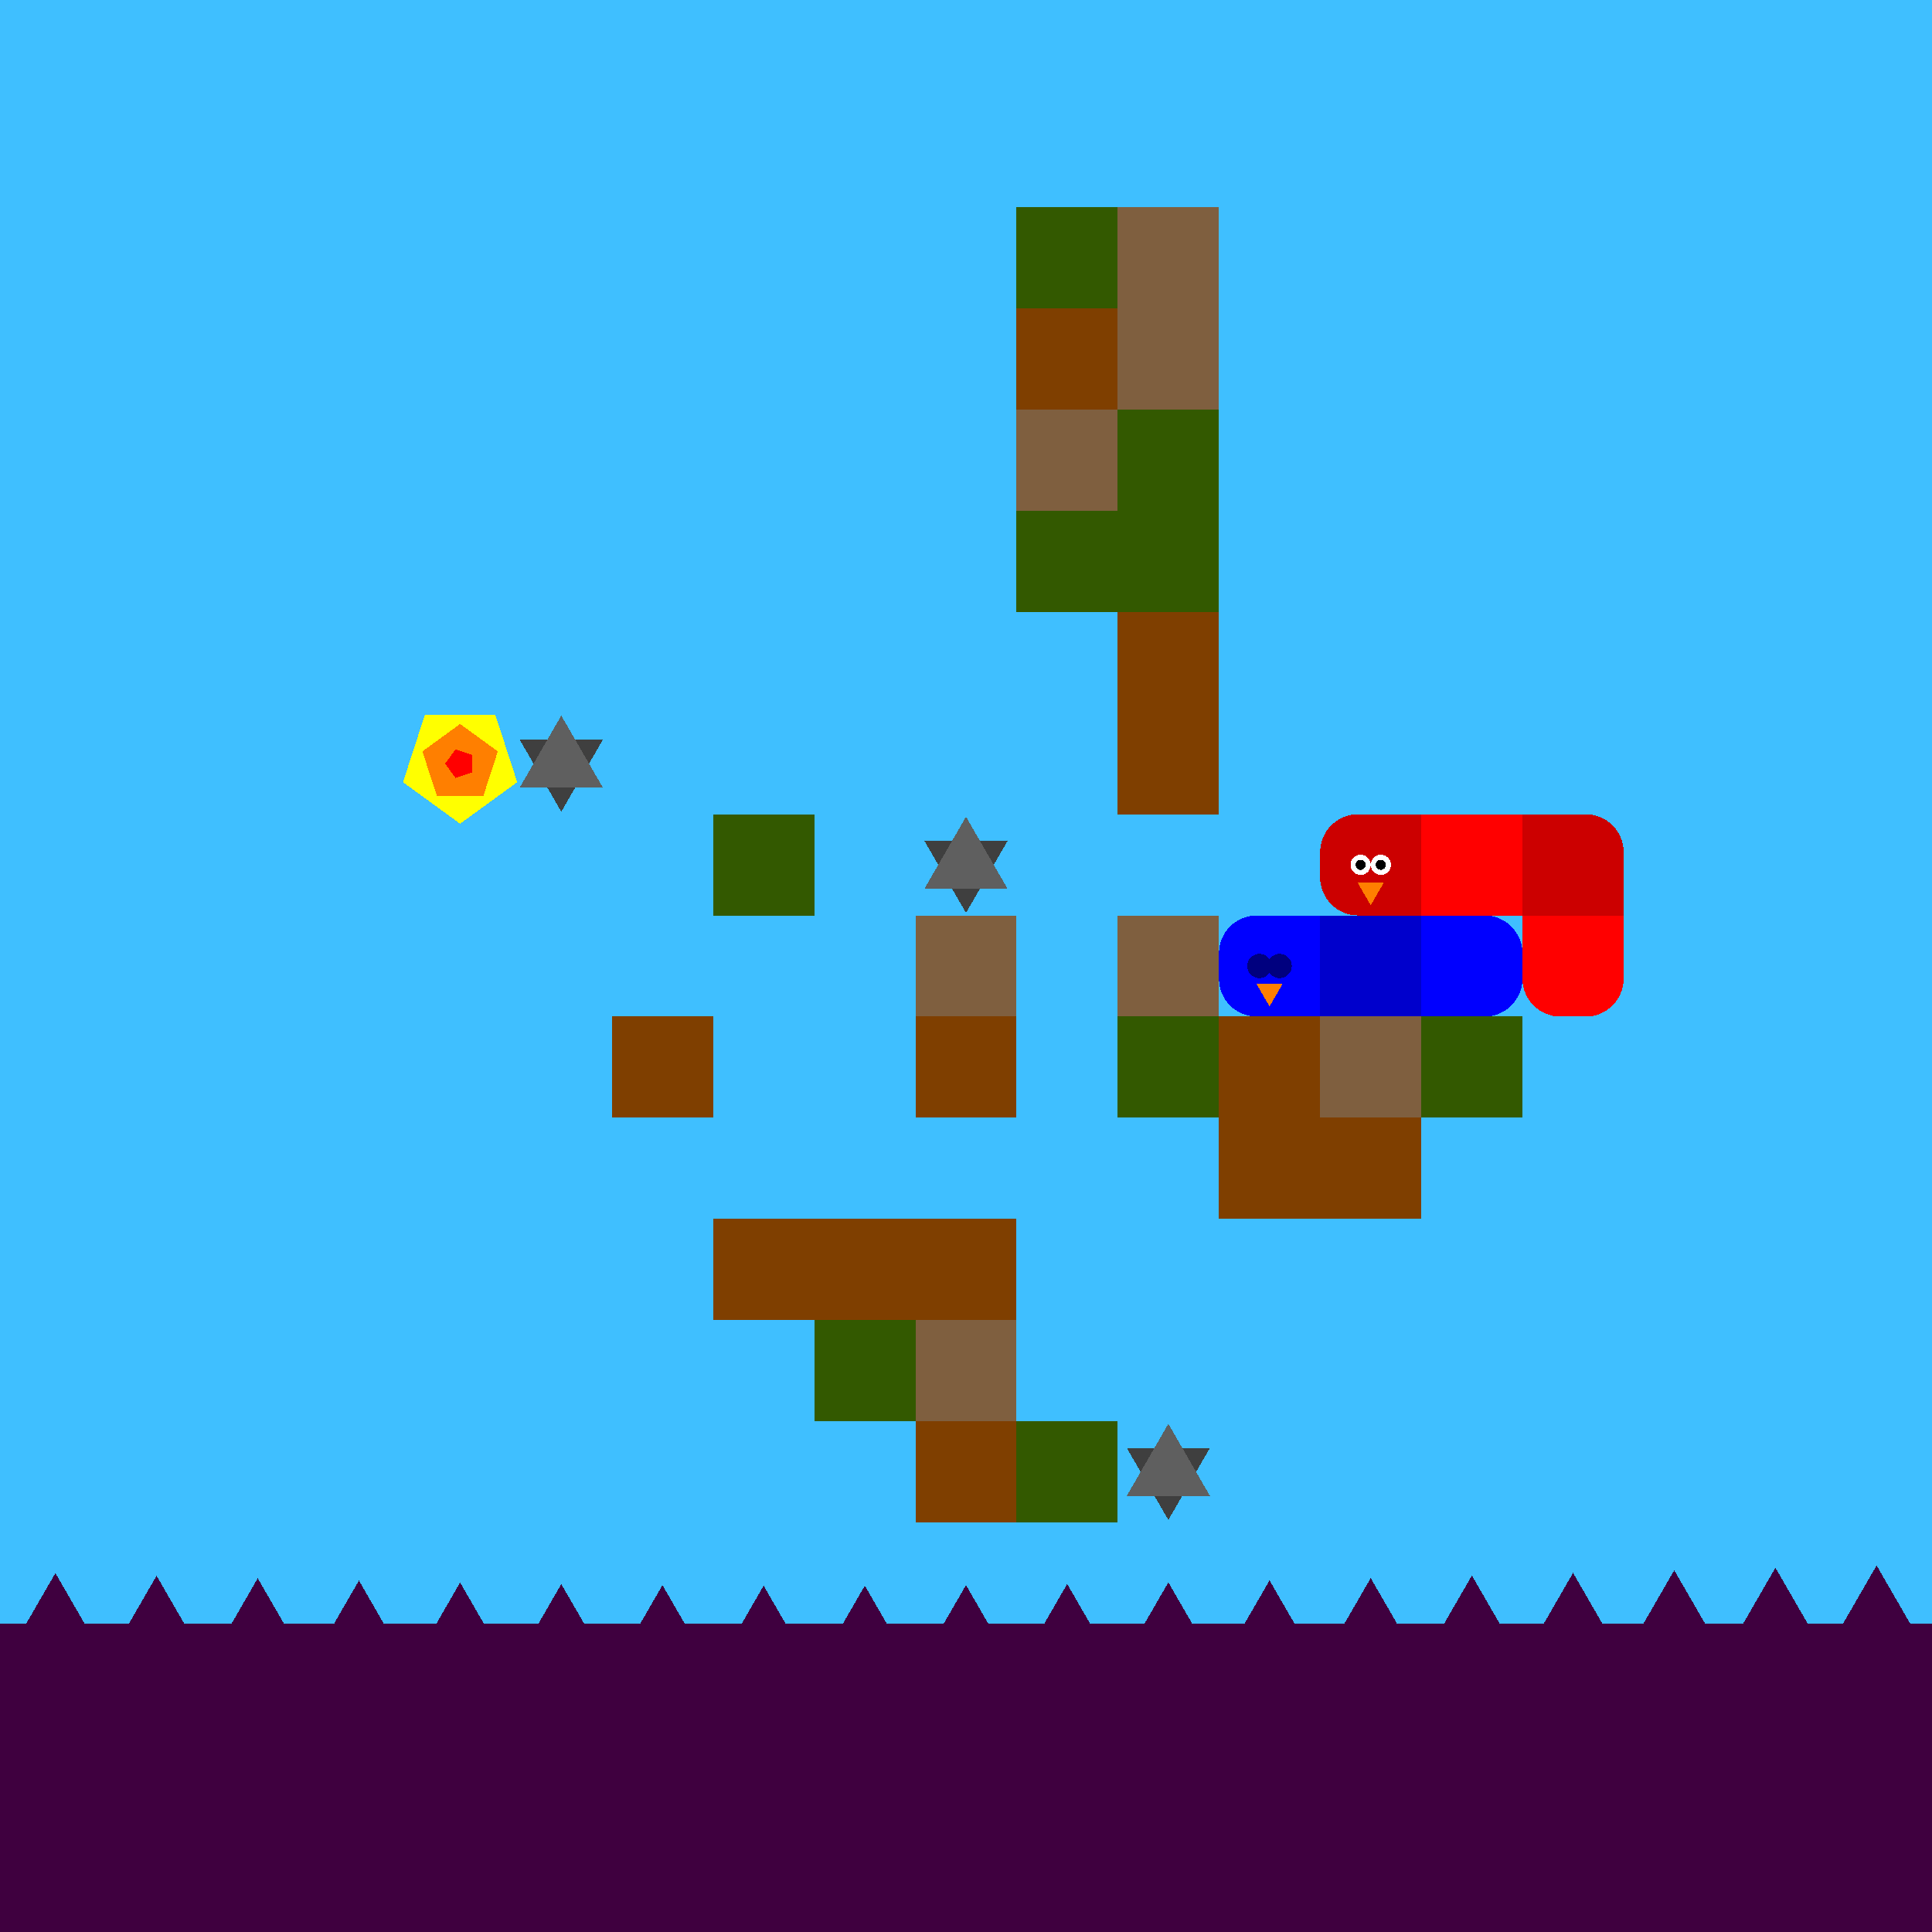 <svg xmlns="http://www.w3.org/2000/svg" version="1.1" width = "403" height = "403" viewBox = "-1 -1 402 402"  preserveAspectRatio = "none" shape-rendering="crispEdges">
<rect x="-20" y="-20" width="440" height="440" style="fill:rgb(63,191,255);" /><rect x="-20" y="336.842" width="440" height="83.158" style="fill:rgb(63,0,63);" /><polygon points="115.789,167.895 124.45,152.895 107.129,152.895 115.789,167.895 " style="fill:rgb(63,63,63)" /><polygon points="124.45,162.895 115.789,147.895 107.129,162.895 124.45,162.895 " style="fill:rgb(95,95,95)" /><rect x="126.316" y="210.526" width="21.053" height="21.053" style="fill:rgb(127,63,0);" /><rect x="147.368" y="168.421" width="21.053" height="21.053" style="fill:rgb(51,89,0);" /><g style="fill:rgb(127,63,0);">
 <rect x="147.368" y="252.632" width="21.053" height="21.053"/>
 <rect x="168.421" y="252.632" width="21.053" height="21.053"/>
</g><rect x="168.421" y="273.684" width="21.053" height="21.053" style="fill:rgb(51,89,0);" /><polygon points="200,188.947 208.66,173.947 191.34,173.947 200,188.947 " style="fill:rgb(63,63,63)" /><polygon points="208.66,183.947 200,168.947 191.34,183.947 208.66,183.947 " style="fill:rgb(95,95,95)" /><rect x="189.474" y="189.474" width="21.053" height="21.053" style="fill:rgb(127,95,63);" /><g style="fill:rgb(127,63,0);">
 <rect x="189.474" y="210.526" width="21.053" height="21.053"/>
 <rect x="189.474" y="252.632" width="21.053" height="21.053"/>
</g><rect x="189.474" y="273.684" width="21.053" height="21.053" style="fill:rgb(127,95,63);" /><rect x="189.474" y="294.737" width="21.053" height="21.053" style="fill:rgb(127,63,0);" /><rect x="210.526" y="42.105" width="21.053" height="21.053" style="fill:rgb(51,89,0);" /><rect x="210.526" y="63.158" width="21.053" height="21.053" style="fill:rgb(127,63,0);" /><rect x="210.526" y="84.211" width="21.053" height="21.053" style="fill:rgb(127,95,63);" /><g style="fill:rgb(51,89,0);">
 <rect x="210.526" y="105.263" width="21.053" height="21.053"/>
 <rect x="210.526" y="294.737" width="21.053" height="21.053"/>
</g><g style="fill:rgb(127,95,63);">
 <rect x="231.579" y="42.105" width="21.053" height="21.053"/>
 <rect x="231.579" y="63.158" width="21.053" height="21.053"/>
</g><g style="fill:rgb(51,89,0);">
 <rect x="231.579" y="84.211" width="21.053" height="21.053"/>
 <rect x="231.579" y="105.263" width="21.053" height="21.053"/>
</g><g style="fill:rgb(127,63,0);">
 <rect x="231.579" y="126.316" width="21.053" height="21.053"/>
 <rect x="231.579" y="147.368" width="21.053" height="21.053"/>
</g><rect x="231.579" y="189.474" width="21.053" height="21.053" style="fill:rgb(127,95,63);" /><rect x="231.579" y="210.526" width="21.053" height="21.053" style="fill:rgb(51,89,0);" /><polygon points="242.105,315.263 250.766,300.263 233.445,300.263 242.105,315.263 " style="fill:rgb(63,63,63)" /><polygon points="250.766,310.263 242.105,295.263 233.445,310.263 250.766,310.263 " style="fill:rgb(95,95,95)" /><g style="fill:rgb(127,63,0);">
 <rect x="252.632" y="210.526" width="21.053" height="21.053"/>
 <rect x="252.632" y="231.579" width="21.053" height="21.053"/>
</g><rect x="273.684" y="210.526" width="21.053" height="21.053" style="fill:rgb(127,95,63);" /><rect x="273.684" y="231.579" width="21.053" height="21.053" style="fill:rgb(127,63,0);" /><rect x="294.737" y="210.526" width="21.053" height="21.053" style="fill:rgb(51,89,0);" /><polygon points="-31.579,325.24 -40.695,341.03 -22.463,341.03 -31.579,325.24 " style="fill:rgb(63,0,63)" /><polygon points="-10.526,325.766 -19.642,341.555 -1.41,341.555 -10.526,325.766 " style="fill:rgb(63,0,63)" /><polygon points="10.526,326.316 1.41,342.105 19.642,342.105 10.526,326.316 " style="fill:rgb(63,0,63)" /><polygon points="31.579,326.866 22.463,342.655 40.695,342.655 31.579,326.866 " style="fill:rgb(63,0,63)" /><polygon points="52.632,327.391 43.516,343.181 61.748,343.181 52.632,327.391 " style="fill:rgb(63,0,63)" /><polygon points="73.684,327.87 64.568,343.659 82.8,343.659 73.684,327.87 " style="fill:rgb(63,0,63)" /><polygon points="94.737,328.279 85.621,344.069 103.853,344.069 94.737,328.279 " style="fill:rgb(63,0,63)" /><polygon points="115.789,328.602 106.673,344.391 124.906,344.391 115.789,328.602 " style="fill:rgb(63,0,63)" /><polygon points="136.842,328.824 127.726,344.613 145.958,344.613 136.842,328.824 " style="fill:rgb(63,0,63)" /><polygon points="157.895,328.935 148.779,344.724 167.011,344.724 157.895,328.935 " style="fill:rgb(63,0,63)" /><polygon points="178.947,328.93 169.831,344.72 188.063,344.72 178.947,328.93 " style="fill:rgb(63,0,63)" /><polygon points="200,328.811 190.884,344.6 209.116,344.6 200,328.811 " style="fill:rgb(63,0,63)" /><polygon points="221.053,328.58 211.937,344.37 230.169,344.37 221.053,328.58 " style="fill:rgb(63,0,63)" /><polygon points="242.105,328.25 232.989,344.04 251.221,344.04 242.105,328.25 " style="fill:rgb(63,0,63)" /><polygon points="263.158,327.835 254.042,343.624 272.274,343.624 263.158,327.835 " style="fill:rgb(63,0,63)" /><polygon points="284.211,327.352 275.094,343.142 293.327,343.142 284.211,327.352 " style="fill:rgb(63,0,63)" /><polygon points="305.263,326.824 296.147,342.613 314.379,342.613 305.263,326.824 " style="fill:rgb(63,0,63)" /><polygon points="326.316,326.273 317.2,342.062 335.432,342.062 326.316,326.273 " style="fill:rgb(63,0,63)" /><polygon points="347.368,325.724 338.252,341.513 356.484,341.513 347.368,325.724 " style="fill:rgb(63,0,63)" /><polygon points="368.421,325.201 359.305,340.991 377.537,340.991 368.421,325.201 " style="fill:rgb(63,0,63)" /><polygon points="389.474,324.728 380.358,340.517 398.59,340.517 389.474,324.728 " style="fill:rgb(63,0,63)" /><polygon points="410.526,324.324 401.41,340.114 419.642,340.114 410.526,324.324 " style="fill:rgb(63,0,63)" /><polygon points="431.579,324.009 422.463,339.798 440.695,339.798 431.579,324.009 " style="fill:rgb(63,0,63)" /><g style="fill:rgb(255,0,0);">
 <rect x="294.737" y="176.316" width="21.053" height="5.263"/>
 <rect x="302.632" y="168.421" width="5.263" height="21.053"/>
 <rect x="294.737" y="168.421" width="10.526" height="10.526"/>
 <rect x="294.737" y="178.947" width="10.526" height="10.526"/>
 <rect x="305.263" y="168.421" width="10.526" height="10.526"/>
 <rect x="305.263" y="178.947" width="10.526" height="10.526"/>
</g><g style="fill:rgb(204,0,0);">
 <rect x="315.789" y="176.316" width="21.053" height="5.263"/>
 <rect x="323.684" y="168.421" width="5.263" height="21.053"/>
 <rect x="315.789" y="168.421" width="10.526" height="10.526"/>
 <rect x="315.789" y="178.947" width="10.526" height="10.526"/>
</g><circle cx="328.947" cy="176.316" r="7.895" style="fill:rgb(204,0,0);stroke-width:1" /><rect x="326.316" y="178.947" width="10.526" height="10.526" style="fill:rgb(204,0,0);" /><g style="fill:rgb(255,0,0);">
 <rect x="315.789" y="197.368" width="21.053" height="5.263"/>
 <rect x="323.684" y="189.474" width="5.263" height="21.053"/>
 <rect x="315.789" y="189.474" width="10.526" height="10.526"/>
</g><circle cx="323.684" cy="202.632" r="7.895" style="fill:rgb(255,0,0);stroke-width:1" /><rect x="326.316" y="189.474" width="10.526" height="10.526" style="fill:rgb(255,0,0);" /><circle cx="328.947" cy="202.632" r="7.895" style="fill:rgb(255,0,0);stroke-width:1" /><g style="fill:rgb(204,0,0);">
 <rect x="273.684" y="176.316" width="21.053" height="5.263"/>
 <rect x="281.579" y="168.421" width="5.263" height="21.053"/>
</g><circle cx="281.579" cy="176.316" r="7.895" style="fill:rgb(204,0,0);stroke-width:1" /><circle cx="281.579" cy="181.579" r="7.895" style="fill:rgb(204,0,0);stroke-width:1" /><g style="fill:rgb(204,0,0);">
 <rect x="284.211" y="168.421" width="10.526" height="10.526"/>
 <rect x="284.211" y="178.947" width="10.526" height="10.526"/>
</g><circle cx="286.316" cy="178.947" r="2.105" style="fill:rgb(255,255,255);stroke-width:1" /><circle cx="282.105" cy="178.947" r="2.105" style="fill:rgb(255,255,255);stroke-width:1" /><circle cx="286.316" cy="178.947" r="1.053" style="fill:rgb(0,0,0);stroke-width:1" /><circle cx="282.105" cy="178.947" r="1.053" style="fill:rgb(0,0,0);stroke-width:1" /><polygon points="281.476,182.632 284.211,187.368 286.945,182.632 281.476,182.632 " style="fill:rgb(255,127,0)" /><g style="fill:rgb(0,0,204);">
 <rect x="273.684" y="197.368" width="21.053" height="5.263"/>
 <rect x="281.579" y="189.474" width="5.263" height="21.053"/>
 <rect x="273.684" y="189.474" width="10.526" height="10.526"/>
 <rect x="273.684" y="200" width="10.526" height="10.526"/>
 <rect x="284.211" y="189.474" width="10.526" height="10.526"/>
 <rect x="284.211" y="200" width="10.526" height="10.526"/>
</g><g style="fill:rgb(0,0,255);">
 <rect x="294.737" y="197.368" width="21.053" height="5.263"/>
 <rect x="302.632" y="189.474" width="5.263" height="21.053"/>
 <rect x="294.737" y="189.474" width="10.526" height="10.526"/>
 <rect x="294.737" y="200" width="10.526" height="10.526"/>
</g><circle cx="307.895" cy="197.368" r="7.895" style="fill:rgb(0,0,255);stroke-width:1" /><circle cx="307.895" cy="202.632" r="7.895" style="fill:rgb(0,0,255);stroke-width:1" /><g style="fill:rgb(0,0,255);">
 <rect x="252.632" y="197.368" width="21.053" height="5.263"/>
 <rect x="260.526" y="189.474" width="5.263" height="21.053"/>
</g><circle cx="260.526" cy="197.368" r="7.895" style="fill:rgb(0,0,255);stroke-width:1" /><circle cx="260.526" cy="202.632" r="7.895" style="fill:rgb(0,0,255);stroke-width:1" /><g style="fill:rgb(0,0,255);">
 <rect x="263.158" y="189.474" width="10.526" height="10.526"/>
 <rect x="263.158" y="200" width="10.526" height="10.526"/>
</g><circle cx="265.263" cy="200" r="2.526" style="fill:rgb(0,0,127);stroke-width:1" /><circle cx="261.053" cy="200" r="2.526" style="fill:rgb(0,0,127);stroke-width:1" /><polygon points="260.423,203.684 263.158,208.421 265.893,203.684 260.423,203.684 " style="fill:rgb(255,127,0)" /><polygon points="94.737,170.395 106.625,161.757 102.084,147.782 87.39,147.782 82.849,161.757 94.737,170.395 " style="fill:rgb(255,255,0)" /><polygon points="99.586,164.569 102.583,155.345 94.737,149.645 86.891,155.345 89.888,164.569 99.586,164.569 " style="fill:rgb(255,127,0)" /><polygon points="97.265,159.732 97.265,156.058 93.771,154.923 91.612,157.895 93.771,160.867 97.265,159.732 " style="fill:rgb(255,0,0)" />
</svg>